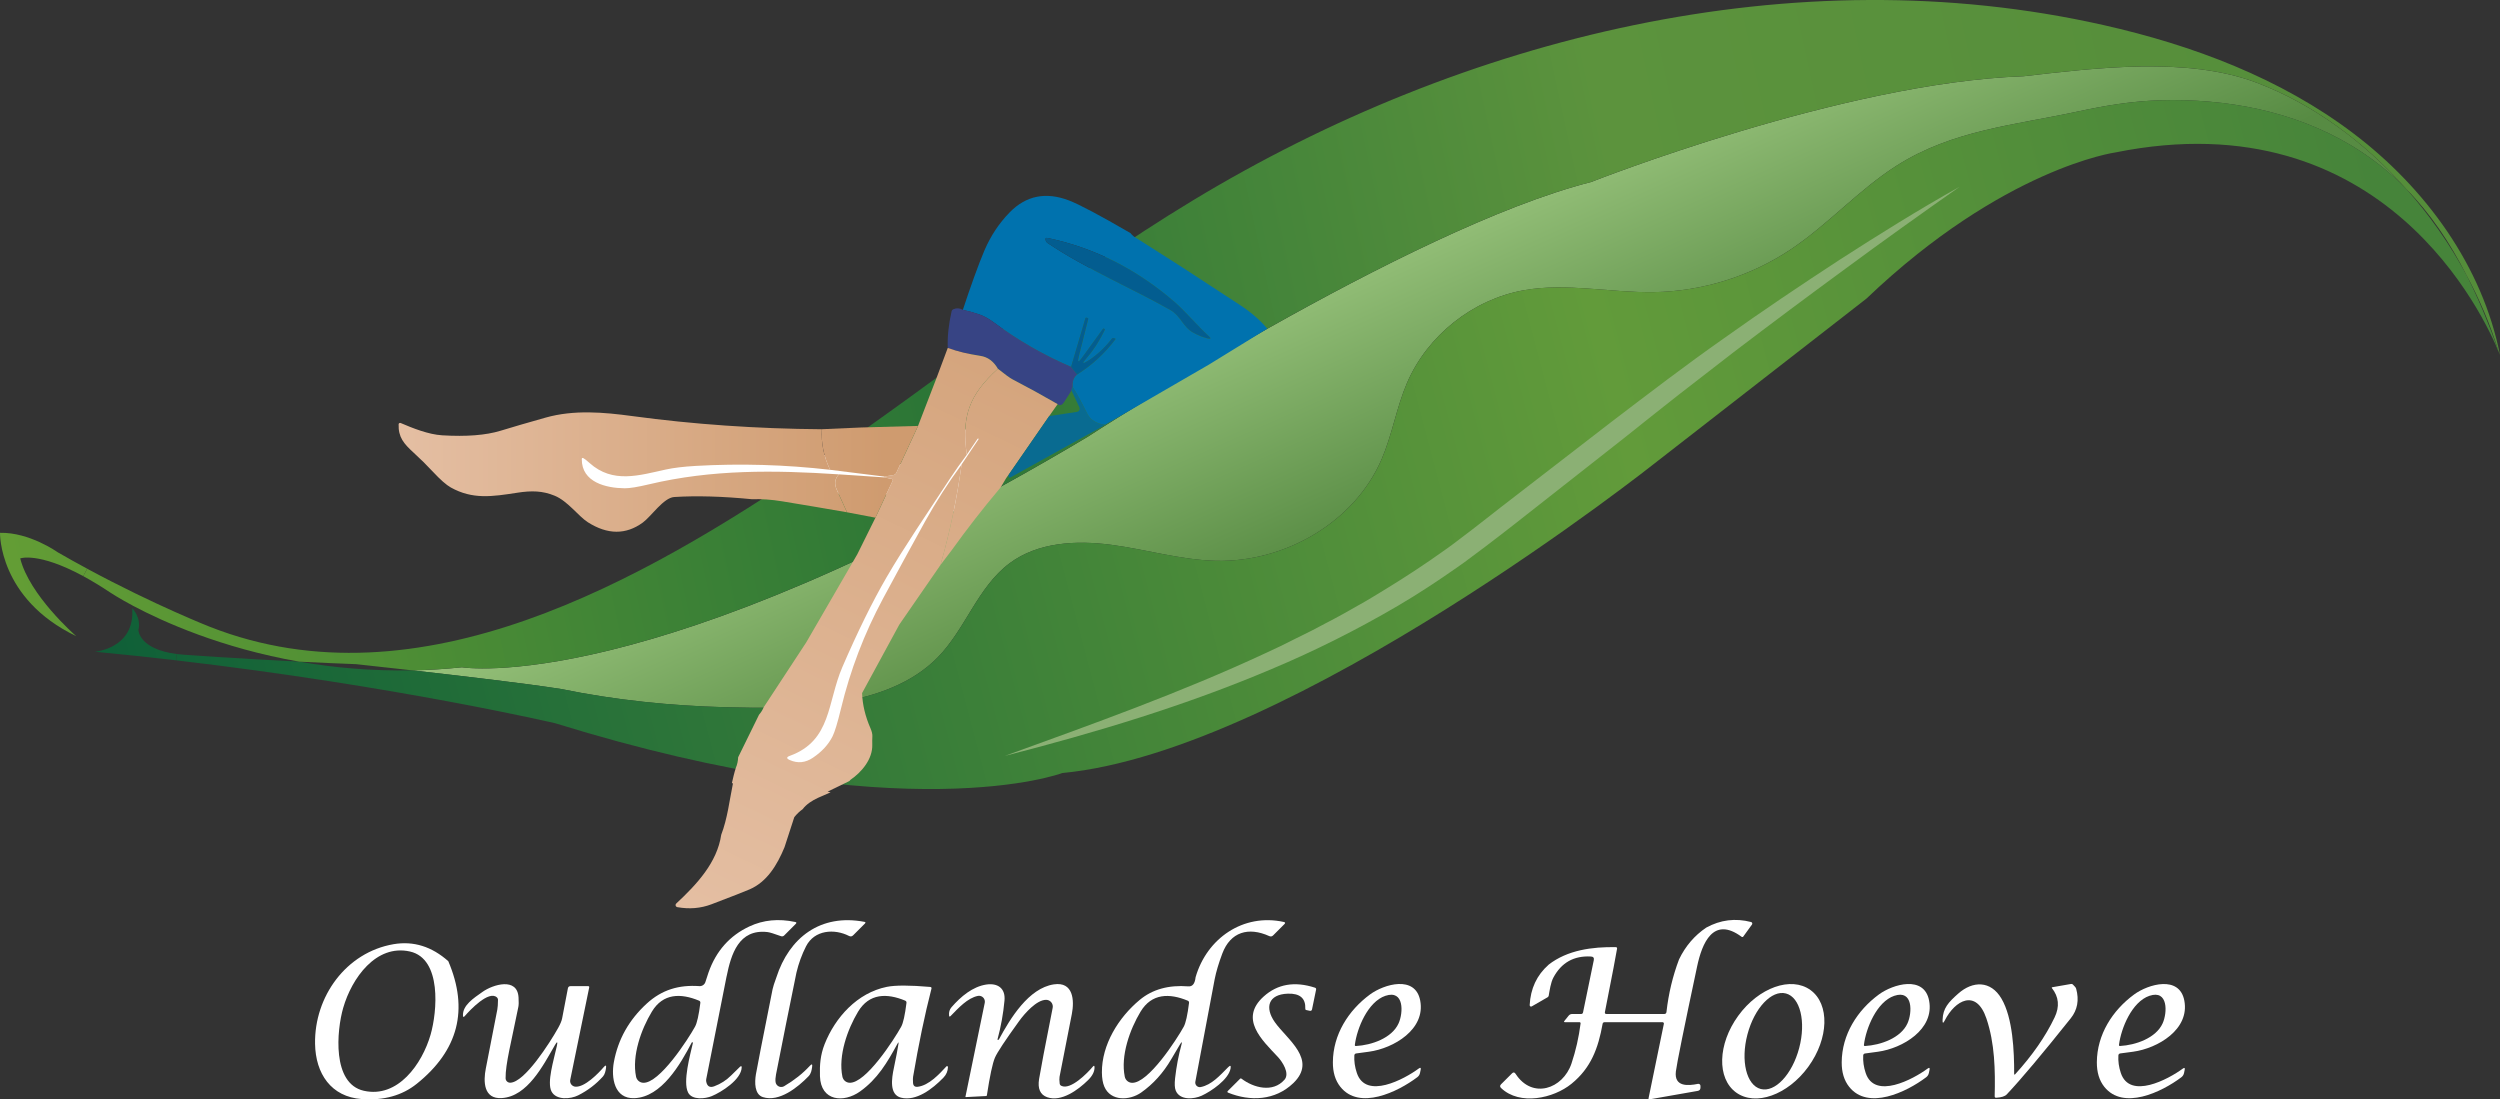 <?xml version="1.0" encoding="UTF-8"?>
<svg id="Laag_2" data-name="Laag 2" xmlns="http://www.w3.org/2000/svg" xmlns:xlink="http://www.w3.org/1999/xlink" viewBox="0 0 1555.81 684.19">
  <rect x="0" y="0" width="1555.81" height="684.19" fill="#333333" stroke="none"/>
  <defs>
    <style>
      .cls-1 {
        fill: #035d90;
      }

      .cls-2 {
        fill: url(#Naamloos_verloop_10);
      }

      .cls-3 {
        fill: #0072ae;
      }

      .cls-4 {
        fill: url(#Naamloos_verloop_10-5);
      }

      .cls-5 {
        fill: url(#Naamloos_verloop_10-2);
      }

      .cls-6 {
        fill: url(#Naamloos_verloop_10-3);
      }

      .cls-7 {
        fill: url(#Naamloos_verloop_10-4);
      }

      .cls-8 {
        fill: url(#Naamloos_verloop);
      }

      .cls-9 {
        fill: #8bb074;
      }

      .cls-10 {
        fill: #096b91;
      }

      .cls-11 {
        fill: #fff;
      }

      .cls-12 {
        fill: #374484;
      }

      .cls-13 {
        fill: url(#Naamloos_verloop_5-2);
      }

      .cls-14 {
        fill: url(#Naamloos_verloop_3-2);
      }

      .cls-15 {
        fill: url(#Naamloos_verloop_5);
      }

      .cls-16 {
        fill: url(#Naamloos_verloop_3);
      }
    </style>
    <linearGradient id="Naamloos_verloop" data-name="Naamloos verloop" x1="831.99" y1="519.91" x2="897.58" y2="372.33" gradientTransform="translate(0 686) scale(1 -1)" gradientUnits="userSpaceOnUse">
      <stop offset="0" stop-color="#95c079"/>
      <stop offset="1" stop-color="#578b43"/>
    </linearGradient>
    <linearGradient id="Naamloos_verloop_3" data-name="Naamloos verloop 3" x1="83.03" y1="175.21" x2="1488.3" y2="545.8" gradientTransform="translate(0 686) scale(1 -1)" gradientUnits="userSpaceOnUse">
      <stop offset="0" stop-color="#0e5f38"/>
      <stop offset=".66" stop-color="#629b3a"/>
      <stop offset="1" stop-color="#46843a"/>
    </linearGradient>
    <linearGradient id="Naamloos_verloop_3-2" data-name="Naamloos verloop 3" x1="55.25" y1="280.56" x2="1460.52" y2="651.14" xlink:href="#Naamloos_verloop_3"/>
    <linearGradient id="Naamloos_verloop_5" data-name="Naamloos verloop 5" x1="16.12" y1="292.32" x2="1536.17" y2="621.91" gradientTransform="translate(0 686) scale(1 -1)" gradientUnits="userSpaceOnUse">
      <stop offset="0" stop-color="#639d35"/>
      <stop offset=".37" stop-color="#2c7636"/>
      <stop offset=".66" stop-color="#5c933d"/>
      <stop offset="1" stop-color="#548d3a"/>
    </linearGradient>
    <linearGradient id="Naamloos_verloop_5-2" data-name="Naamloos verloop 5" x1="10.25" y1="319.34" x2="1530.31" y2="648.93" xlink:href="#Naamloos_verloop_5"/>
    <linearGradient id="Naamloos_verloop_10" data-name="Naamloos verloop 10" x1="452.04" y1="113.87" x2="682.77" y2="595.52" gradientTransform="translate(0 686) scale(1 -1)" gradientUnits="userSpaceOnUse">
      <stop offset="0" stop-color="#e4bea2"/>
      <stop offset="1" stop-color="#cf9b6f"/>
    </linearGradient>
    <linearGradient id="Naamloos_verloop_10-2" data-name="Naamloos verloop 10" x1="472.75" y1="103.95" x2="703.48" y2="585.6" xlink:href="#Naamloos_verloop_10"/>
    <linearGradient id="Naamloos_verloop_10-3" data-name="Naamloos verloop 10" x1="254.23" y1="392.24" x2="550.88" y2="392.24" xlink:href="#Naamloos_verloop_10"/>
    <linearGradient id="Naamloos_verloop_10-4" data-name="Naamloos verloop 10" x1="254.23" y1="405.19" x2="550.88" y2="405.19" xlink:href="#Naamloos_verloop_10"/>
    <linearGradient id="Naamloos_verloop_10-5" data-name="Naamloos verloop 10" x1="254.23" y1="377.31" x2="550.88" y2="377.31" xlink:href="#Naamloos_verloop_10"/>
  </defs>
  <g id="Laag_2-2" data-name="Laag 2">
    <g id="Layer_1" data-name="Layer 1">
      <g>
        <g>
          <path class="cls-8" d="M1497.39,117.49c-9.91-10.14-21.27-19.26-34.4-27.1-35.64-21.29-77.57-29.19-118.72-27.97-17.75.52-34.32,3.33-51.47,7.03-39.03,8.42-77.59,11.52-112.32,33.55-23.83,15.12-42.88,36.82-66.38,52.44-24.93,16.55-54.65,25.8-84.56,26.37-27.14.5-54.49-5.96-81.21-1.18-31.75,5.67-59.99,28.09-72.73,57.71-6.56,15.27-9.16,32-15.7,47.25-16.84,39.34-60.2,64.37-102.99,63.42-22.01-.5-43.42-7.05-65.28-9.95-21.84-2.92-45.72-1.66-63.38,11.5-19.8,14.77-27.43,40.98-44.74,58.6-31.73,32.27-89.92,32.1-131.97,30.97-34.09-.91-68.68-4.41-102.13-11.31-21.93-3.47-63.13-8.3-92.82-11.63,10.01-.19,20.31-.81,30.88-1.92,0,0,116.15,19.36,389.1-143.25,0,0,199.39-129.7,313.6-158.74,0,0,156.8-61.95,269.08-65.82,45.03-5.17,101.65-12.37,144.9,3.93,35.33,13.32,67.29,36.94,93.23,66.11h.01Z"/>
          <g>
            <path class="cls-16" d="M1554.67,217.74c.19.64.39,1.28.6,1.92-8.94-22.05-71.49-158.62-238.9-124.78,0,0-69.69,9.68-154.87,90.98l-130.67,101.63s-226.49,180.03-369.74,193.58c0,0-96.79,36.78-315.54-30.97,0,0-98.88-23.17-235.92-39.16l.45-3.91c1.59.19,3.29.37,5.11.48,0,0,32.25,2.3,71.01,4.24,21.24,3.74,44.85,5.92,70.41,5.42,29.7,3.33,70.89,8.17,92.82,11.63,33.45,6.89,68.04,10.4,102.13,11.31,42.05,1.12,100.24,1.3,131.97-30.97,17.31-17.62,24.93-43.83,44.74-58.6,17.65-13.16,41.54-14.42,63.38-11.5,21.86,2.9,43.27,9.45,65.28,9.95,42.78.95,86.14-24.08,102.99-63.42,6.54-15.25,9.14-31.98,15.7-47.25,12.74-29.62,40.98-52.04,72.73-57.71,26.71-4.78,54.07,1.68,81.21,1.18,29.91-.56,59.62-9.81,84.56-26.37,23.5-15.62,42.55-37.32,66.38-52.44,34.73-22.03,73.29-25.13,112.32-33.55,17.15-3.7,33.72-6.5,51.47-7.03,41.16-1.22,83.09,6.68,118.72,27.97,13.12,7.84,24.49,16.96,34.4,27.1,14.56,16.38,27.2,34.52,37.5,53.58,7.53,14.81,13.92,30.47,19.75,46.58.02.02.02.06.04.1h-.03Z"/>
            <path class="cls-14" d="M110.07,407.03l-.45,3.91c-16.36-1.9-33.24-3.72-50.58-5.36,0,0,25.17-1.94,23.23-27.1,0,0,5.81,5.81,3.87,13.55,0,0,0,11.91,23.93,15Z"/>
          </g>
          <g>
            <path class="cls-15" d="M1555.81,220.94c-.39-1.06-.75-2.13-1.14-3.19-.02-.04-.02-.08-.04-.1-4.94-15.84-11.6-31.5-19.75-46.58-10.03-19.69-22.07-37.86-37.5-53.58-25.94-29.17-57.9-52.79-93.23-66.11-43.25-16.3-99.87-9.1-144.9-3.93-112.28,3.87-269.08,65.82-269.08,65.82-114.21,29.04-313.6,158.74-313.6,158.74-272.95,162.61-389.1,143.25-389.1,143.25-10.57,1.1-20.87,1.72-30.88,1.92-20.11-2.26-34.94-3.85-34.94-3.85-11.94-.45-23.98-.99-35.46-1.57-48.4-8.46-84.52-24.76-103.18-34.65-9.31-4.96-14.29-8.3-14.29-8.3-6.23-4.14-11.87-7.53-16.94-10.28l2.5-4.59c42.26,22.8,76.39,36.16,76.39,36.16,130.22,51.11,269.31-28.86,375.09-100.37,79.72-53.91,154.38-115.3,236.73-165.09C911.14,22.67,1116.69-27.74,1308.95,15.58c55.6,12.52,110.25,33.04,155.66,67.46,44.93,34.01,80.3,82.66,91.2,137.89h0Z"/>
            <path class="cls-13" d="M54.28,353.93l-2.5,4.59c-28.09-15.18-39.2-11.01-39.2-11.01,5.71,22.86,33.94,47.6,34.83,48.38C-.97,372.65,0,331.59,0,331.59c18.39-.41,35.81,12.04,35.81,12.04,6.27,3.62,12.45,7.05,18.47,10.3Z"/>
          </g>
        </g>
        <path class="cls-9" d="M1219.58,116.17c-23.8,16.74-47.45,33.58-70.81,50.83-23.44,17.14-46.69,34.52-69.77,52.08l-34.39,26.63c-11.41,8.92-22.71,18.01-34.09,27.05l-68.54,53.85c-5.76,4.45-11.43,8.9-17.3,13.32l-8.83,6.61c-2.94,2.2-5.87,4.44-8.92,6.48-12.04,8.44-24.31,16.55-36.98,23.98-25.34,14.83-51.58,28.03-78.55,39.34-53.87,22.88-109.8,39.64-166.12,54.09,54.68-19.84,109.44-39.36,161.82-63.75l9.81-4.59,9.68-4.83,9.69-4.8,9.56-5.03c3.17-1.7,6.41-3.3,9.53-5.09l9.4-5.31c6.32-3.45,12.4-7.29,18.55-11.02,12.25-7.51,24.25-15.42,35.92-23.77,2.97-2.01,5.8-4.22,8.66-6.39l8.57-6.51c5.71-4.35,11.43-8.94,17.15-13.38l69.02-53.27c23.1-17.6,46.28-35.38,70.12-52.09,23.72-16.91,47.88-33.15,72.25-49.04,24.47-15.76,49.18-31.17,74.57-45.38h0Z"/>
        <g>
          <polygon class="cls-11" points="339.97 280.81 408.67 276.67 492.16 280.81 574.77 290.54 574.77 302.29 547.81 308.68 433.63 302.01 397.36 308.68 365.87 313.63 339.97 280.81"/>
          <polygon class="cls-11" points="470.62 490.49 503.72 420.18 552.03 339.09 604.79 261.5 615.14 267.07 606.34 296.91 539.39 407.35 525.87 446.59 513.38 480.26 470.62 490.49"/>
          <path class="cls-3" d="M703.46,144.99c1.16,1.5,2.54,2.64,4.14,3.43l28.17,17.95c12.08,7.9,24.01,15.69,35.79,23.37,6.99,4.56,12.69,9.49,17.09,14.81l-36.35,22.38-64.58,37.4c-5.45-.62-9.2-3-11.25-7.14-3.64-7.36-6.63-12.84-8.98-16.45-.23-3.43.7-5.98,2.79-7.65,9.24-5.78,17.15-13.04,23.73-21.78.27-.37.19-.61-.25-.72l-.72-.19c-.44-.1-.8.03-1.08.39-4.27,5.5-9.07,9.99-14.38,13.47-4.05,2.65-4.49,2.15-1.32-1.49,4.43-5.08,8.22-10.99,11.38-17.71.03-.05.01-.1-.04-.14l-.46-.35c-.28-.21-.54-.17-.75.12l-13.16,18.18c-2.17,2.97-2.8,2.67-1.9-.89l5.87-23.33c.1-.43-.06-.69-.48-.79l-.6-.15c-.32-.08-.54.05-.64.37l-8.9,30.28c-17.24-7.43-33.27-16.66-48.09-27.68-3.17-2.36-6.22-4.04-9.14-5.03-3.34-1.14-6.72-2.08-10.14-2.83,4.08-12.47,9.78-28.53,13.43-36.99,3.94-9.14,9.2-17.06,15.8-23.77,10.18-10.35,22.44-12.79,36.78-7.32,6.41,2.45,19.16,9.21,38.25,20.29v-.04ZM752.3,209.25c-6.79-6.16-14.54-15.43-21.24-21.24-23.54-20.4-49.81-33.69-78.81-39.86-.93-.19-1.44-.14-1.53.17-.28,1.06.23,2.25,1.28,2.96,23.85,16.09,54.36,29.04,76.5,41.76,6,3.43,8.03,10.55,13.47,13.63,3.52,2,6.73,3.32,9.62,3.95,1.95.44,2.18-.02.7-1.37h.01Z"/>
          <path class="cls-1" d="M752.3,209.25c1.48,1.36,1.25,1.81-.7,1.37-2.89-.63-6.1-1.95-9.62-3.95-5.44-3.08-7.47-10.2-13.47-13.63-22.15-12.72-52.65-25.67-76.5-41.76-1.05-.71-1.56-1.9-1.28-2.96.09-.31.6-.37,1.53-.17,29,6.17,55.27,19.46,78.81,39.86,6.7,5.81,14.44,15.08,21.24,21.24h-.01Z"/>
          <path class="cls-12" d="M599.2,192.79c3.42.75,6.8,1.69,10.14,2.83,2.92.99,5.96,2.67,9.14,5.03,14.82,11.02,30.84,20.25,48.09,27.68l3.72,4.74c-2.09,1.66-3.02,4.21-2.79,7.65-.37.72-.6,1.5-.68,2.32-1.54,2.37-3.05,4.74-4.55,7.1-1.3,2.05-2.66,2.5-4.08,1.36-9.37-5.42-18.77-10.58-28.21-15.49-1.5-.77-4.48-2.95-8.96-6.52-2.71-4.66-6.33-7.33-10.86-8.01-7.58-1.14-14.36-2.79-20.35-4.96-.26-7.03.54-14.62,2.4-22.77.13-.59.55-1.09,1.12-1.32,1.95-.83,3.9-.71,5.87.35h0Z"/>
          <path class="cls-1" d="M670.28,233.08l-3.72-4.74,8.9-30.28c.1-.32.32-.45.64-.37l.6.15c.43.1.59.37.48.79l-5.87,23.33c-.9,3.56-.27,3.86,1.9.89l13.16-18.18c.22-.28.47-.32.75-.12l.46.35s.06.08.04.14c-3.16,6.72-6.96,12.63-11.38,17.71-3.17,3.64-2.74,4.14,1.32,1.49,5.32-3.48,10.11-7.98,14.38-13.47.28-.36.65-.49,1.08-.39l.72.19c.44.1.52.34.25.72-6.58,8.74-14.49,16-23.73,21.78h.02Z"/>
          <path class="cls-2" d="M621.02,229.49c-2.71-4.66-6.33-7.33-10.86-8.01-7.58-1.14-14.36-2.79-20.35-4.96l-6.89,18.45-11.6,30.08-13.49,29.15c-.36.78-1.1,1.34-1.97,1.47l-5.71.89.02.5,4.86.99c.61.13.78.48.52,1.05l-10.74,23.06-11.29,22.77-31.81,54.88-26.42,40.27c-.72,1.73-1.7,3.3-2.94,4.72l-12.99,26.46c-.08,2.33-.57,4.5-1.41,6.51-1.02,3.13-1.74,6.34-2.48,9.54.22.08.45.16.66.24-2.17,10.57-3.41,21.87-7.3,31.94-2.56,17.35-15.25,30.92-28.01,42.8-.2.19-.33.43-.38.7-.14.71.33,1.4,1.04,1.54,7.5,1.36,14.61.76,21.33-1.8,12.8-4.87,20.72-7.96,23.75-9.29,10.63-4.61,17-14.89,21.66-26.21l6.08-18.7c1.62-2.03,3.34-3.64,5.14-4.9,2.47-3.23,5.99-5.44,9.65-7.14,2.57-1.19,5.25-2.19,7.81-3.43-.62-.14-1.24-.27-1.87-.41l13.49-6.56c.35-.27.55-.5.6-.7,7.16-4.82,14.02-13.09,13.71-22.01-.05-1.73-.03-3.45.06-5.17.06-1.37-.33-3.03-1.18-4.99-3.23-7.38-4.97-14.68-5.23-21.89l23.17-42.63,25.63-37.09c5.91-20.69,10.29-41.53,13.14-62.53-8.32,11.32-15.91,23.15-22.77,35.5-8.83,15.93-17.55,31.91-26.15,47.95-11.68,21.77-20.41,44.65-26.19,68.64-2.08,8.6-3.8,14.27-5.17,17.02-2.57,5.15-6.67,9.61-12.31,13.4-4.62,3.11-9.4,3.58-14.33,1.41-2.19-.96-2.17-1.84.08-2.65,25.96-9.47,23.15-33.26,32.64-55.23,9.49-21.98,18.66-40.6,27.51-55.87,10.8-18.66,25.44-39.97,39.14-60.92,3.45-5.27,7.05-10.38,10.8-15.35-3.43-23.91,1.55-37.34,19.34-53.47v-.02Z"/>
          <path class="cls-5" d="M621.02,229.49c4.48,3.57,7.47,5.75,8.96,6.52,9.43,4.9,18.84,10.07,28.21,15.49l-5.25,7.43-25.38,36.72c-2.3,2.77-3.5,6.12-5.69,8.69-10.3,12.23-20.16,24.92-29.6,38.06l-6.99,9.18c5.91-20.69,10.29-41.53,13.14-62.53l10.51-15.64c.18-.26.15-.41-.1-.45h-.02c-.22-.04-.37,0-.45.12l-6.7,9.87c-3.43-23.91,1.55-37.34,19.34-53.47h.02Z"/>
          <path class="cls-10" d="M687.73,264.32l-3.1,1.88-55.77,30.9c-.65.36-1.03.17-1.14-.56l-.15-.87,25.38-36.72,17.27-2.63c1.09-.16,1.84-1.17,1.68-2.26-.03-.19-.09-.38-.17-.56l-4.9-10.43c.08-.83.3-1.6.68-2.32,2.35,3.61,5.34,9.1,8.98,16.45,2.05,4.14,5.8,6.52,11.25,7.14v-.02Z"/>
          <path class="cls-6" d="M511.47,267.11c-.54,8.54,1.16,16.96,5.11,25.26-27.91-3.21-55.82-4.02-83.71-2.42-7.51.44-13.7,1.19-18.56,2.25-16.45,3.58-32.91,8.96-47.43-4.08-1.9-1.7-3.19-2.71-3.87-3.02-.63-.28-.95-.07-.95.64-.06,14.44,15.16,18.02,26.68,18.12,3.08.04,8.16-.79,15.23-2.48,39.12-9.29,77.86-8.85,118.12-6.18-2.62,2.71-3.04,5.98-1.26,9.8,2.1,4.52,4.19,9.12,6.27,13.8-13.46-2.35-26.88-4.62-40.27-6.81-6.71-1.1-13-1.54-18.87-1.32-18.31-1.79-34.44-2.25-48.38-1.37-6.62.41-14.29,12.06-19.57,15.91-10.51,7.67-21.91,7.59-34.21-.23-5.85-3.74-12.43-13.12-20.62-16.49-7.45-3.08-14.34-3.25-23.25-1.86-15.62,2.42-27.78,4.32-41.39-3.27-2.79-1.55-6.55-4.87-11.29-9.95-3.55-3.83-7.46-7.7-11.73-11.6-6.29-5.73-9.68-9.72-9.45-17.75,0-.5.44-.9.95-.88.11,0,.22.03.33.07,7.26,3.12,17.19,7.12,25.79,7.65,15.09.9,27.19-.04,36.32-2.83,7.38-2.26,16.74-4.99,28.09-8.19,17.73-4.99,36.2-3.35,53.93-.95,38.1,5.16,77.42,7.89,117.97,8.19h.02Z"/>
          <path class="cls-7" d="M571.32,265.06l-13.49,29.15c-.36.78-1.1,1.34-1.97,1.47l-5.71.89-33.57-4.2c-3.95-8.3-5.65-16.72-5.11-25.26l24.62-1.08,35.23-.97Z"/>
          <path class="cls-4" d="M522.1,295.2l28.07,1.88,4.86.99c.61.13.78.48.52,1.05l-10.74,23.06-17.69-3.37c-2.08-4.68-4.17-9.29-6.27-13.8-1.78-3.82-1.36-7.09,1.26-9.8h-.01Z"/>
        </g>
        <g>
          <path class="cls-11" d="M452.18,607.58l-12.66,63.9c-.12.56-.12,1.15,0,1.72.59,2.89,2.25,3.83,4.96,2.83,4-1.48,7.52-3.75,10.57-6.79,3.47-3.48,5.32-5.3,5.54-5.44.67-.48,1-.35.99.37-.15,7.69-12.68,15.51-18.64,17.98-3.95,1.66-12.29,2.61-14.73-2.26-3.37-6.7,1.3-23.37,2.98-30.76.06-.34,0-.5-.19-.5l-.19.02c-.17,0-.26.03-.29.08-7.14,13.69-18.82,33.99-35.68,34.69-12.62.52-14.58-12.78-12.82-22.42,2.58-14.13,9.38-26.26,20.4-36.39,9.47-8.69,20.09-11.81,32.83-10.92,1.66.11,3.19-.92,3.72-2.5l1.96-6c4.71-13.38,13.19-22.93,25.44-28.65,8.65-4.05,18.15-4.98,28.51-2.77.84.18.95.57.35,1.18l-7.24,7.24c-.5.51-1.25.67-1.92.43-4.31-1.56-7.09-2.41-8.34-2.56-18.06-2.15-22.77,13.94-25.53,27.53h-.02ZM434.99,622.72c-11.27-4.67-22.36-4.7-29.33,6.87-6.66,11.03-12.51,27.39-9.83,40.44.44,2.13,2.24,3.7,4.39,3.81,10.14.58,27.99-27.08,32.31-34.9,1.25-2.27,2.36-7.19,3.31-14.77.09-.7-.19-1.18-.85-1.45h0Z"/>
          <path class="cls-11" d="M495.64,605.31c-4.32,21.07-8.56,42.18-12.7,63.32-.36,1.87-.46,3.45-.29,4.72.25,1.95,2.04,3.33,3.99,3.08.48-.06.94-.22,1.36-.47,6.34-3.74,11.65-7.96,15.95-12.64,1.25-1.38,1.74-1.15,1.45.7-.29,1.86-.54,4.03-2.25,5.79-6.56,6.79-18.22,16.24-28.38,12.95-5.27-1.7-5.17-9.12-4.36-14.11.57-3.5,4.03-21.16,10.38-52.98.3-1.47,1.08-3.92,2.34-7.34,7.99-24.91,27.55-39.84,54.78-34.65.8.14.91.5.33,1.08l-7.3,7.3c-.76.76-1.62.9-2.57.41-9.04-4.63-21.53-3.85-26.77,6.48-2.61,5.15-4.59,10.6-5.96,16.36h0Z"/>
          <path class="cls-11" d="M755.95,609.22l-12.06,63.96c-.29,1.55.73,3.03,2.28,3.32.35.07.72.06,1.07,0,6.76-1.34,11.89-7.14,17.04-12.33,1.36-1.38,1.86-1.12,1.53.77-1.26,6.91-12.04,14.19-17.95,16.92-4.82,2.23-13.61,3.02-16.16-3.14-.67-1.6-.81-4.17-.41-7.72.81-7.21,2.14-14.21,3.99-20.98.48-1.76.22-1.87-.77-.35-.5.76-2.36,3.91-5.58,9.45-5.01,8.6-11.27,15.53-18.78,20.81-7.12,5.01-18.99,5.58-22.92-3.74-.97-2.28-1.46-5.21-1.49-8.77-.12-17.27,10.3-34.17,23.48-45.12,7.94-6.61,18.05-9.43,30.35-8.46,2.56.19,4.05-1.7,4.47-5.69,6.97-24.18,29.7-39.96,54.92-34.38.92.21,1.05.64.39,1.3l-7.05,7.05c-.7.7-1.49.85-2.38.45-12.97-5.9-24.2-2.63-29.27,10.9-2.25,6.01-3.81,11.27-4.7,15.78v-.03ZM739.11,622.72c-11.27-4.65-22.36-4.68-29.33,6.89-6.64,11.03-12.49,27.39-9.81,40.44.44,2.13,2.24,3.7,4.39,3.81,10.14.58,27.99-27.08,32.31-34.92,1.24-2.27,2.34-7.19,3.29-14.77.09-.7-.19-1.18-.85-1.45Z"/>
          <path class="cls-11" d="M963.65,600.41c11.87-9.27,27.41-11.21,41.85-10.98.67.01.95.35.83,1.01l-2.25,12.22-5.3,27.14c-.17.83.17,1.24,1.01,1.24h35.87c.86,0,1.34-.43,1.43-1.28,1.28-11.37,3.88-22.27,7.82-32.7,3.97-8.25,9.61-14.84,16.92-19.78,8.84-4.85,18.15-6.01,27.91-3.48.54.14.86.69.72,1.23-.03.12-.09.24-.16.34l-5.42,7.49c-.23.32-.68.39-1,.16h0c-17.75-13.14-24.66,4.07-27.7,18.35-8.22,38.67-12.63,60.47-13.24,65.41-1.18,9.7,7.59,9.02,13.74,7.74.7-.15,1.39.3,1.54,1,.02.09.03.19.03.28v1.05c0,1.16-.57,1.85-1.7,2.05l-30.08,5.28c-.26.05-.51-.13-.56-.39-.01-.06-.01-.11,0-.17l9.56-46.46c.09-.46-.21-.91-.66-.99-.05,0-.1-.01-.15-.01h-36.2c-.54,0-1,.39-1.1.93-2.71,15.16-7.2,27.49-19.38,37.38-11.17,9.1-32.17,13.74-43.81,2.65-.8-.76-.81-1.54-.04-2.32l6.81-6.79c.84-.85,1.58-.77,2.23.23,10.38,16.07,29.48,9.47,34.81-6.39,2.67-7.95,4.56-16.27,5.67-24.95.04-.38-.22-.73-.6-.77h-9.12c-.65,0-.77-.25-.37-.76l2.61-3.25c.58-.72,1.33-1.08,2.25-1.08h5.5c.7,0,1.12-.35,1.26-1.05l6.68-32.44c.3-1.45-.3-2.21-1.78-2.28-10.62-.59-18.42,3.8-23.4,13.18-1.61,3.02-2.32,8.01-2.88,11.23-.07.39-.32.73-.66.93l-9.87,5.69c-.41.25-.95.11-1.19-.3-.09-.15-.13-.32-.12-.49.53-10.27,4.43-18.63,11.71-25.07l-.02-.03Z"/>
          <path class="cls-11" d="M278.98,598.17c12.84,30.08,6.3,55.51-19.61,76.29-9.12,7.32-20.54,10.49-34.24,9.52-19.07-1.37-28.75-15.8-29.06-34.38-.5-29.35,19.28-56.95,48.92-62.02,12.36-2.08,23.69,1.45,33.99,10.59h0ZM213.61,627.11c-4.12,14.23-7.09,47.23,12.82,51.71,21.2,4.78,36.28-16.74,41.54-34.94,4.1-14.23,7.09-47.23-12.83-51.73-21.18-4.76-36.26,16.76-41.52,34.96h0Z"/>
          <path class="cls-11" d="M345.29,650.49c-7.22,12.43-16.96,31.88-33.04,32.87-11.34.72-11.52-10.34-9.91-18.43,3.73-18.89,6.12-31.13,7.16-36.7.26-1.37.39-3.36.41-5.98,0-.62-.27-1.2-.74-1.61-5.05-4.38-16.59,7.84-19.96,11.71-.7.81-1.06.68-1.1-.39-.19-6.39,6.47-10.67,12.29-14.77,6.31-4.45,21.57-9.25,22.3,3.56.17,2.71.13,4.66-.12,5.85-4.32,21.6-8.07,35.58-7.94,44.41.02,1.56,1.3,2.81,2.86,2.79h0c8.92-.14,24.66-24.76,29.93-34.23,1.32-2.39,2.12-4.33,2.4-5.83.77-4.22,1.97-10.45,3.58-18.68.18-.9.73-1.36,1.65-1.36h10.9c.59,0,.83.29.7.87l-11.79,57.44c-.4,1.92.84,3.79,2.75,4.19.11.02.23.04.34.05,5.83.6,14.52-8.38,17.71-12.12,1.26-1.5,1.75-1.28,1.45.66-.23,1.59-.7,3.79-1.8,5.03-4.36,4.88-9.53,8.82-15.51,11.83-4.7,2.38-13.76,3.17-16.63-2.48-2.85-5.67,1.32-19.05,3.35-28.19.65-2.88.23-3.05-1.26-.5h.02Z"/>
          <path class="cls-11" d="M620.87,647.07c.18.08.35.08.5.02.13-.04.23-.12.29-.25,7.1-13.12,18.45-31.84,34.13-34.24,12.27-1.88,12.87,10.11,11.25,18.39-4.22,21.57-6.77,34.59-7.65,39.07-.18.93-.16,2.33.06,4.2.08.68.42,1.17,1.03,1.47,5.71,2.88,16.42-8.09,19.61-11.94.68-.81,1.04-.69,1.06.37.05,2.65-1.26,5.3-3.95,7.96-6.33,6.27-16.76,13.8-25.51,10.71-4.34-1.54-6.02-5.31-5.05-11.32.89-5.54,3.71-20.31,8.46-44.31.45-2.25-1.02-4.45-3.29-4.9-.26-.05-.52-.08-.78-.08-5.94-.04-13.42,8.52-16.84,13.26-8.67,11.99-13.69,19.58-15.04,22.78-1.48,3.5-3.15,11.29-4.99,23.37-.04.28-.21.44-.5.46l-12.66.66c-.15.01-.22-.06-.19-.21l12.02-58.44c.4-1.98-.87-3.91-2.84-4.32-.48-.1-.98-.1-1.46,0-6.39,1.3-12,7.45-16.92,12.49-.58.59-.91.48-.99-.35-.19-2.01.32-3.72,1.53-5.11,5.77-6.64,13.16-12.83,21.64-14.11,7.07-1.06,12.04,2.28,11.32,10.01-.76,8.18-2.21,16.24-4.36,24.18-.03.1.01.17.12.21v-.03Z"/>
          <path class="cls-11" d="M799.34,671.98c3.5-3.99-1.3-11.23-4.14-14.27-9.89-10.53-24.16-23.68-8.81-37.54,8.63-7.79,19.27-9.63,31.92-5.52.61.19.85.61.72,1.24l-2.52,12.23c-.15.77-.63,1.08-1.41.93l-2.09-.45c-.48-.09-.7-.38-.68-.87.25-6.49-3.39-9.61-10.9-9.35-12.25.43-14.44,8.67-8.09,17.71,7.51,10.72,26.75,23.33,11.5,37.98-11.25,10.8-26.75,11.54-40.65,5.88-.29-.12-.43-.44-.31-.73.03-.07.07-.13.12-.18l7.74-7.72c.27-.28.55-.3.85-.06,7.53,5.75,19.55,8.92,26.75.7v.02Z"/>
          <path class="cls-11" d="M843.94,655.59c-.61.07-1.07.58-1.1,1.2-.21,3.6.31,7.24,1.55,10.92,5.59,16.82,29.6,3.85,38.48-2.71,1.1-.81,1.51-.55,1.24.77l-.39,1.9c-.23,1.11-.8,2.01-1.7,2.69-12.29,9.27-36.12,20.73-47.87,6.02-3.16-3.96-4.72-9.07-4.67-15.33.08-17.17,9.62-32.25,23.11-42.18,8.79-6.45,28.15-12.12,31.22,3.74,3.48,17.98-16.49,29.77-31.77,31.88-.75.1-3.45.47-8.11,1.1h.01ZM862.17,619.71c-10.94,3.72-17.69,20.17-19.01,30.51-.06.52.16.76.68.74,9.66-.52,22.34-4.86,26.52-14.07,2.98-6.52,3.62-21.14-8.19-17.17h0Z"/>
          <path class="cls-11" d="M1080.4,679.87c-12.05-8.75-11.45-30.12,1.34-47.72,12.79-17.6,32.92-24.77,44.97-16.02,12.05,8.75,11.45,30.12-1.34,47.72-12.79,17.6-32.92,24.77-44.97,16.02ZM1095.72,677.7c8.89,2.35,19.61-9.05,23.95-25.47h0c4.34-16.41.65-31.63-8.24-33.97h0c-8.89-2.35-19.61,9.05-23.95,25.47h0c-4.34,16.41-.65,31.63,8.24,33.97h0Z"/>
          <path class="cls-11" d="M1159.52,656.81c-.21,3.6.3,7.24,1.53,10.92,5.59,16.82,29.62,3.87,38.5-2.69,1.1-.81,1.51-.55,1.24.77l-.39,1.9c-.23,1.11-.8,2.01-1.7,2.69-12.29,9.27-36.14,20.71-47.89,6-3.16-3.96-4.72-9.08-4.67-15.35.1-17.17,9.64-32.25,23.15-42.18,8.79-6.45,28.15-12.1,31.22,3.76,3.48,17.98-16.51,29.77-31.79,31.88-.75.1-3.45.47-8.11,1.1-.61.07-1.07.58-1.1,1.2h.01ZM1178.86,619.71c-10.92,3.72-17.64,20.19-18.89,30.51-.06.52.16.76.68.74,9.62-.56,22.3-4.9,26.44-14.13,2.96-6.52,3.56-21.12-8.23-17.11h0Z"/>
          <path class="cls-11" d="M1253.44,668.44c0,.17.13.31.3.32.09,0,.18-.04.24-.1,10.8-11.85,19.02-23.69,24.66-35.52,3.21-6.71,2.64-12.8-1.72-18.27-.11-.12-.09-.31.05-.41.04-.04.09-.06.15-.07l11.77-2.05c.44-.08.81.05,1.12.37.65.67,1.08,1.13,1.3,1.37.36.37.61.79.74,1.26,1.92,7.02.8,13.14-3.37,18.37-17.58,22.03-30.84,37.81-39.8,47.33-1.14,1.23-3.32,1.93-6.56,2.11-.67.04-1-.28-.99-.95.41-16.07.1-32.97-5.17-48.45-6.33-18.6-19.49-11.31-25.86,1.26-1.02,2.03-1.48,1.9-1.39-.37.27-7.26,3.58-10.82,9.7-16.26,9.06-8.05,20.27-8.27,26.95,3.08,7.09,12.06,7.96,32.77,7.9,47l-.02-.02Z"/>
          <path class="cls-11" d="M1319.42,655.59c-.61.07-1.07.58-1.1,1.2-.22,3.6.28,7.24,1.51,10.92,5.58,16.82,29.6,3.91,38.5-2.63,1.1-.81,1.51-.55,1.24.77l-.39,1.9c-.23,1.11-.81,2.01-1.72,2.69-12.29,9.25-36.16,20.66-47.89,5.92-3.15-3.96-4.7-9.08-4.65-15.35.12-17.17,9.7-32.23,23.21-42.14,8.81-6.45,28.17-12.06,31.22,3.79,3.47,17.98-16.55,29.75-31.83,31.84-.75.1-3.45.46-8.11,1.08h.01ZM1337.65,619.71c-10.92,3.72-17.65,20.17-18.95,30.51-.05.52.17.75.68.72,9.64-.54,22.32-4.88,26.48-14.09,2.96-6.52,3.58-21.12-8.21-17.13h0Z"/>
          <path class="cls-11" d="M558.6,649.39c-6.56,12.08-12.54,22.11-23.37,29.85-10.11,7.24-24.43,6.16-24.95-9.47-.23-7.07.25-13.18,2.88-19.92,6.6-16.74,20.36-31.98,38.72-35.7,5.29-1.07,14.28-1.06,26.97.04.72.06.99.44.81,1.12-4.16,16.2-7.96,34.46-11.42,54.78-.13.72-.14,1.97-.04,3.76.12,1.88,1.1,2.71,2.96,2.48,6.93-.87,13.32-7.82,17.79-12.66.2-.24.56-.26.79-.06.14.12.21.29.2.47-.08,2.52-1.01,4.7-2.81,6.56-6.89,7.14-17,14.83-26.4,12.47-7.36-1.86-5.87-11.81-4.43-18.56,1.39-6.63,2.34-11.63,2.85-14.98.15-1.06-.03-1.12-.54-.17h-.01ZM563.28,622.7c-11.27-4.65-22.34-4.67-29.29,6.91-6.62,11.03-12.43,27.39-9.74,40.42.44,2.13,2.24,3.69,4.39,3.79,10.12.56,27.91-27.1,32.21-34.92,1.24-2.27,2.33-7.19,3.27-14.75.09-.7-.19-1.18-.85-1.45h0Z"/>
        </g>
      </g>
    </g>
  </g>
</svg>